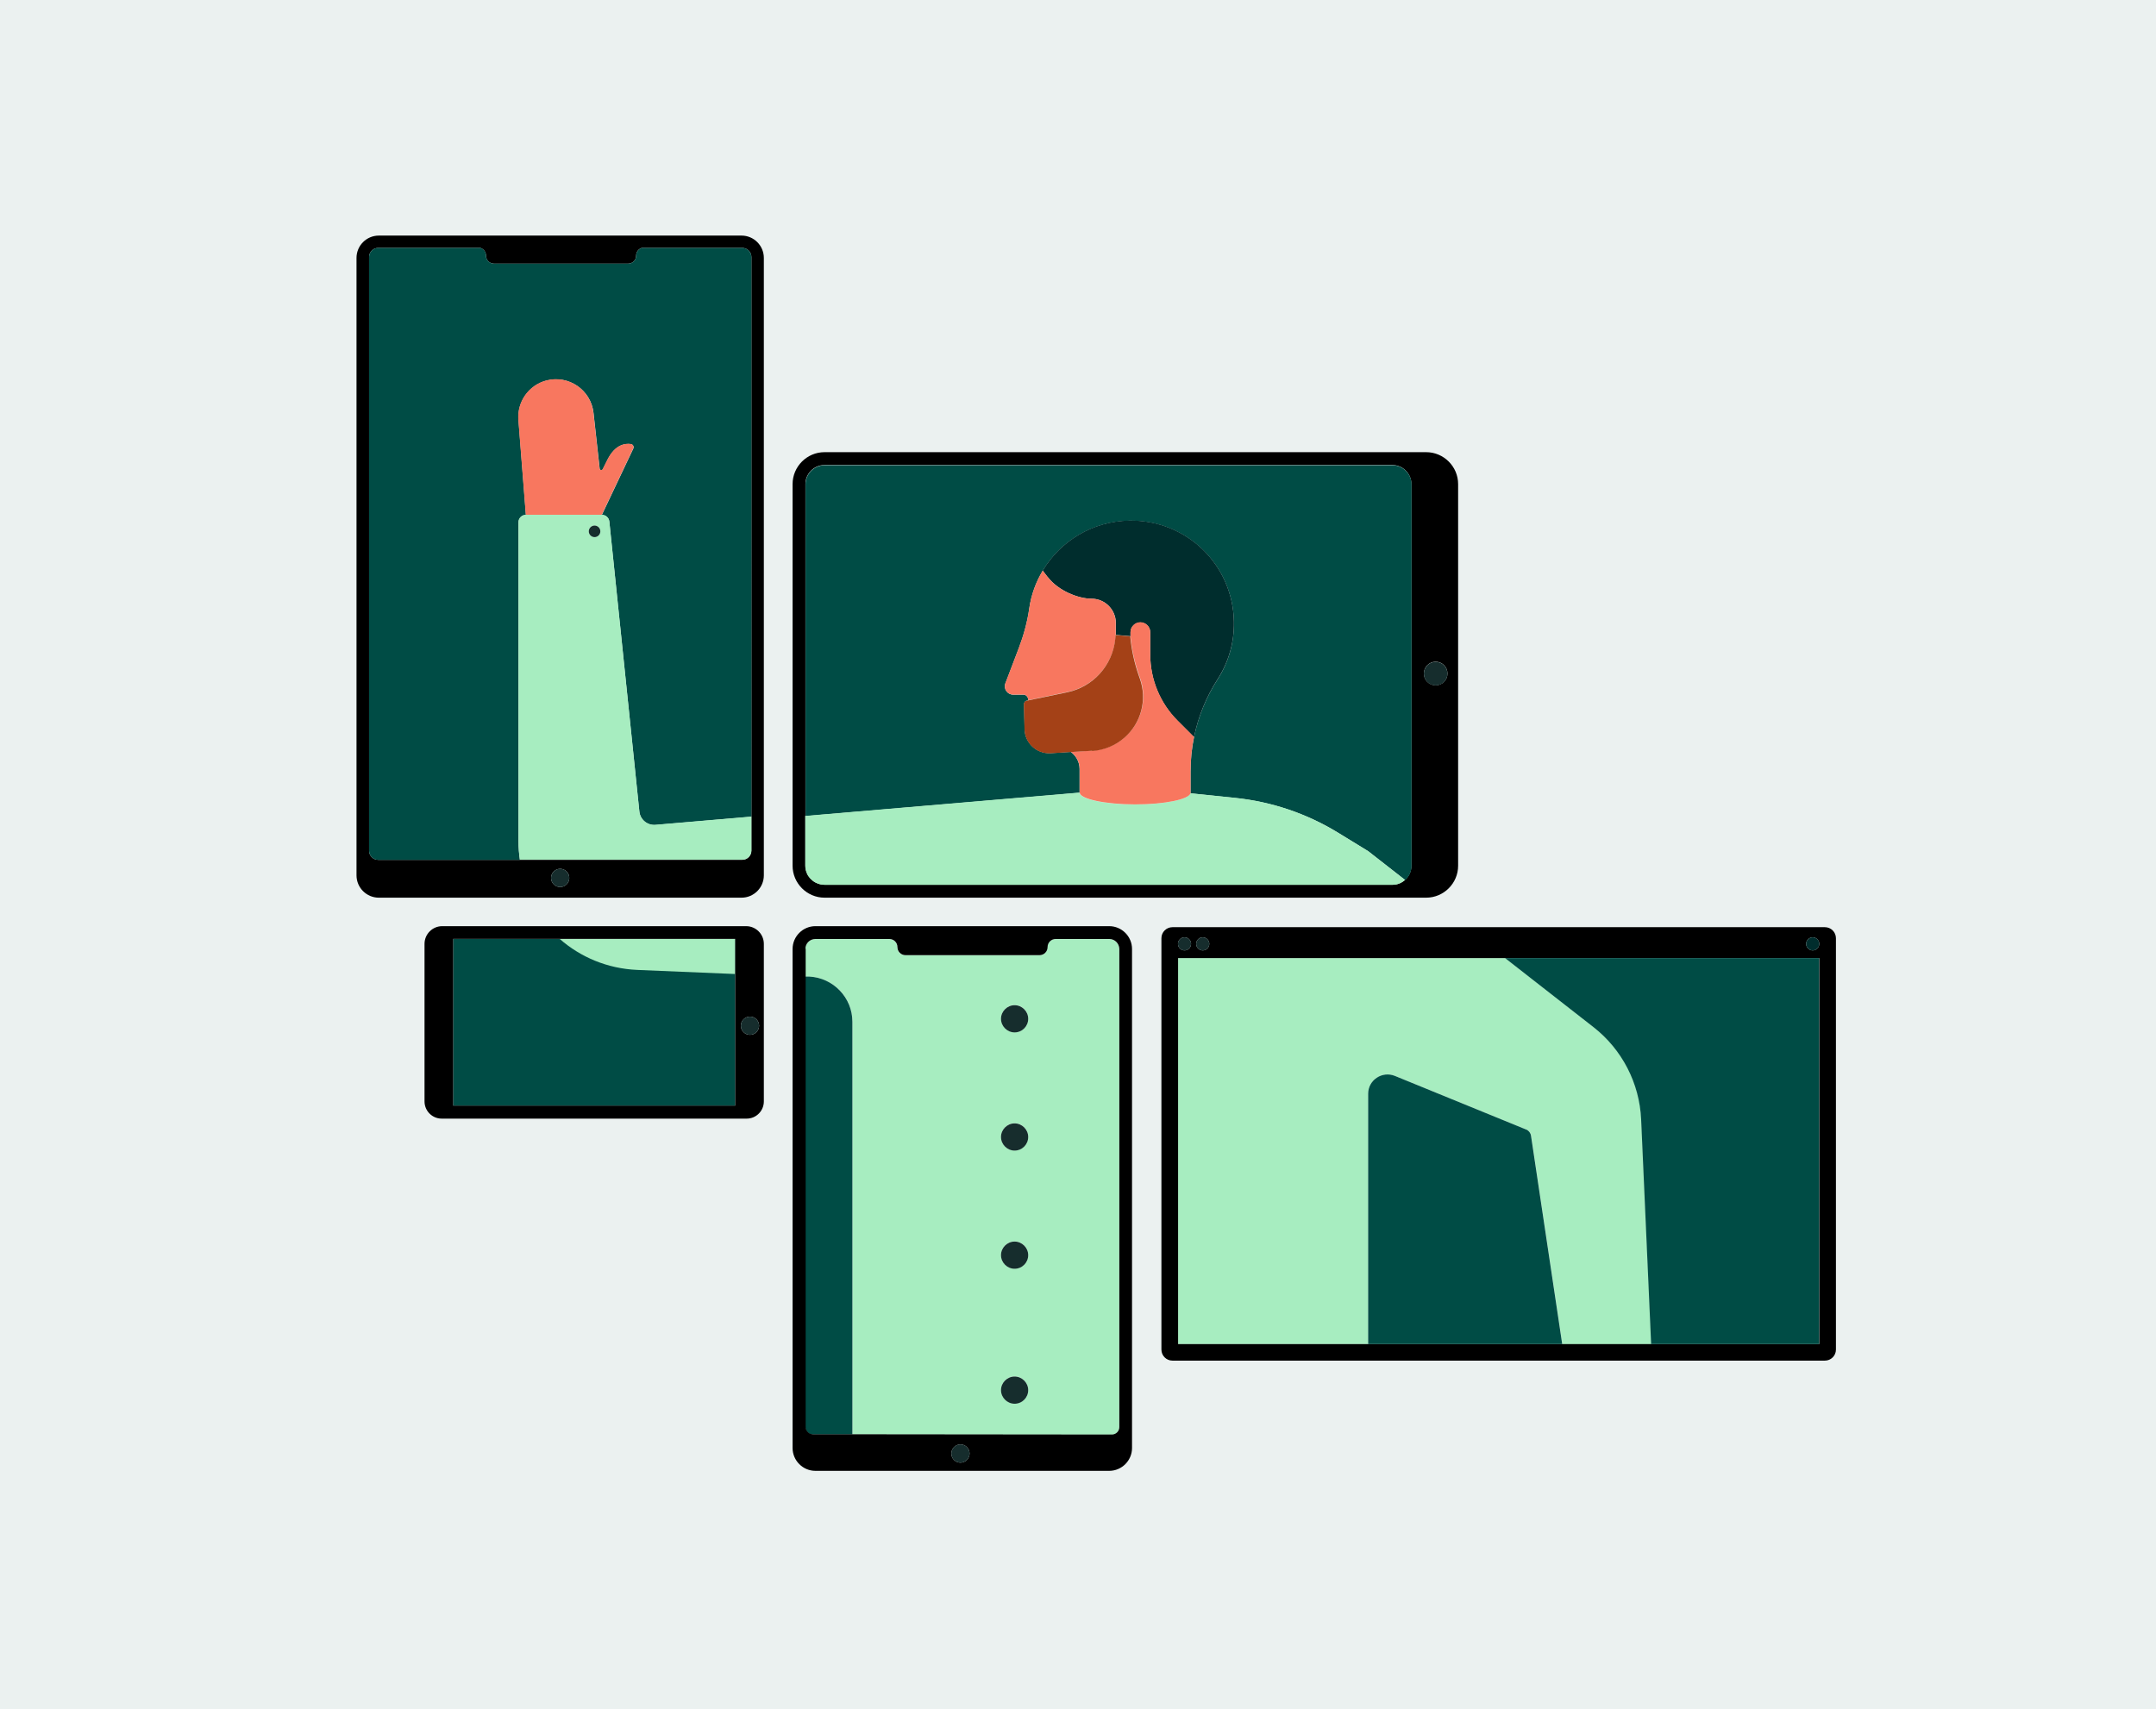 <?xml version="1.0" encoding="UTF-8"?>
<svg id="Layer_1" data-name="Layer 1" xmlns="http://www.w3.org/2000/svg" version="1.1" viewBox="0 0 1680 1332">
  <defs>
    <style>
      .cls-1 {
        fill: #162d2d;
      }

      .cls-1, .cls-2, .cls-3, .cls-4, .cls-5, .cls-6, .cls-7, .cls-8, .cls-9 {
        stroke-width: 0px;
      }

      .cls-2 {
        fill: #002d2d;
      }

      .cls-3 {
        fill: #a44117;
      }

      .cls-4 {
        fill: #f8775f;
      }

      .cls-5 {
        fill: #ebf1f0;
      }

      .cls-6 {
        fill: #172d2d;
      }

      .cls-7 {
        fill: #004c45;
      }

      .cls-8 {
        fill: #000;
      }

      .cls-9 {
        fill: #a7edc0;
      }
    </style>
  </defs>
  <g id="BG">
    <rect class="cls-5" width="1680" height="1332"/>
  </g>
  <g>
    <path class="cls-9" d="M1241.9,800.6l-69-53.9h-254.9v300.8h148.1v-195.1c0-10.7,10.8-18,20.8-13.9l102.3,41.8c2.1.9,3.6,2.7,3.9,5l24.3,162.3h69.4l-7.8-175.2c-1.2-28.2-14.8-54.4-37-71.7h0Z"/>
    <path class="cls-9" d="M630.6,761.2c18.8.8,33.7,16.2,33.7,35.1v321.6l202,.2c3.2,0,5.8-2.6,5.8-5.8v-372.7c0-4.3-3.5-7.7-7.8-7.7h-33.9s-7.9,0-7.9,0c-3.5,0-6.3,2.8-6.3,6.3s-2.8,6.3-6.3,6.3h-104.4c-3.5,0-6.3-2.8-6.3-6.3s-2.8-6.3-6.3-6.3h-12.3s-45.3,0-45.3,0c-4.2,0-7.7,3.4-7.8,7.6v21.7h2.9c0,.1,0,.1,0,.1ZM790.6,783.3c5.9,0,10.6,4.8,10.6,10.6s-4.8,10.6-10.6,10.6-10.6-4.8-10.6-10.6,4.8-10.6,10.6-10.6ZM790.6,875.4c5.9,0,10.6,4.8,10.6,10.6s-4.8,10.6-10.6,10.6-10.6-4.8-10.6-10.6,4.8-10.6,10.6-10.6ZM790.6,967.5c5.9,0,10.6,4.8,10.6,10.6s-4.8,10.6-10.6,10.6-10.6-4.8-10.6-10.6,4.8-10.6,10.6-10.6ZM790.6,1072.7c5.9,0,10.6,4.8,10.6,10.6s-4.8,10.6-10.6,10.6-10.6-4.8-10.6-10.6,4.8-10.6,10.6-10.6Z"/>
    <path class="cls-8" d="M617.6,416v258.7c0,13.7,11.2,24.9,24.9,24.9h468.8c13.7,0,24.9-11.2,24.9-24.9v-297.4c0-13.7-11.2-24.9-24.9-24.9h-468.8c-13.7,0-24.9,11.2-24.9,24.9v38.6ZM1118.7,534.1c-5.1,0-9.2-4.1-9.2-9.2s4.1-9.2,9.2-9.2,9.2,4.1,9.2,9.2-4.1,9.2-9.2,9.2ZM627.6,635.8v-258.5c0-8.2,6.7-14.9,14.9-14.9h442.4c8.2,0,14.9,6.7,14.9,14.9v297.4c0,4.4-1.9,8.3-4.9,11-2.5,2.3-5.9,3.8-9.6,3.8-.1,0-.3,0-.4,0h-442.4c-2.3,0-4.5-.5-6.5-1.5-.9-.4-1.7-.9-2.5-1.5-1.3-1-2.5-2.2-3.4-3.6-.4-.6-.8-1.2-1.1-1.9-.9-2-1.5-4.1-1.5-6.5v-38.9h0Z"/>
    <path class="cls-8" d="M595.2,277.1v-76.1c0-9.6-7.8-17.4-17.4-17.4h-282.6c-9.6,0-17.4,7.8-17.4,17.4v481.2c0,9.6,7.8,17.4,17.4,17.4h282.6c9.6,0,17.4-7.8,17.4-17.4v-405.1ZM436.5,691.3c-3.9,0-7.1-3.2-7.1-7.1s3.2-7.1,7.1-7.1,7.1,3.2,7.1,7.1-3.2,7.1-7.1,7.1ZM585.5,636.4v26.6c0,3.9-3.2,7.1-7.1,7.1h-283.7c-3.9,0-7.1-3.2-7.1-7.1V200.3c0-3.9,3.2-7.1,7.1-7.1h79.6c2.5.8,4.4,3.2,4.4,6h0c0,3.5,2.8,6.3,6.3,6.3h104.4c3.5,0,6.3-2.8,6.3-6.3h0c0-2.8,1.8-5.2,4.4-6h78.3c3.9,0,7.1,3.2,7.1,7.1v436.1h0Z"/>
    <path class="cls-8" d="M1422,722.6h-508.4c-4.7,0-8.6,3.8-8.6,8.6v320.6c0,4.7,3.8,8.6,8.6,8.6h508.4c4.7,0,8.6-3.8,8.6-8.6v-320.6c0-4.7-3.8-8.6-8.6-8.6h0ZM937.2,730.5c2.8,0,5.1,2.3,5.1,5.1s-2.3,5.1-5.1,5.1-5.1-2.3-5.1-5.1,2.3-5.1,5.1-5.1ZM923,730.5c2.8,0,5.1,2.3,5.1,5.1s-2.3,5.1-5.1,5.1-5.1-2.3-5.1-5.1,2.3-5.1,5.1-5.1ZM1417.6,1047.5h-499.6v-300.8h499.6v300.8ZM1412.5,740.7c-2.8,0-5.1-2.3-5.1-5.1s2.3-5.1,5.1-5.1,5.1,2.3,5.1,5.1-2.3,5.1-5.1,5.1Z"/>
    <path class="cls-7" d="M664.2,1117.9h-30.8c-3.2,0-5.8-2.6-5.8-5.8v-351h2.9c18.8.9,33.7,16.4,33.7,35.2v321.6h0ZM841.2,617.6v-18.3c0-5.6-2.8-10.3-6.8-13.3l-16,1c-10.7.4-19.7-7.9-20-18.7l-.5-19.4c0-1.4.9-2.7,2.3-2.9l.9-.2v-.7c0-2.1-1.7-3.7-3.7-3.7h-7.9c-4.6,0-7.7-4.6-6.1-8.8l10.4-27.3c3.8-10,6.7-20.4,8.2-31,1.5-10.7,5.2-20.7,10.5-29.5,13.8-23.1,38.9-38.6,67.7-39,44.4-.6,80.6,34.5,81.3,78.9.3,16.5-4.4,31.8-12.7,44.7-8.8,13.7-15,28.9-18.3,44.7-1.9,9-2.8,18.3-2.8,27.6v16.1h0c0,.2,0,.3,0,.5l34.9,3.6c28.4,3,55.8,12.2,80.1,27.1l23.5,14.4h0s28.8,22.5,28.8,22.5c3-2.7,4.9-6.7,4.9-11v-297.4c0-8.2-6.7-14.9-14.9-14.9h-442.4c-8.2,0-14.9,6.7-14.9,14.9v258.5l213.6-18.2h0s0,0,0,0ZM578.4,193.2h-78.3c-2.5.8-4.4,3.2-4.4,6h0c0,3.5-2.8,6.3-6.3,6.3h-104.4c-3.5,0-6.3-2.8-6.3-6.3h0c0-2.8-1.8-5.2-4.4-6h-79.6c-3.9,0-7.1,3.2-7.1,7.1v462.7c0,3.9,3.2,7.1,7.1,7.1h283.7c3.9,0,7.1-3.2,7.1-7.1h0c0,3.9-3.2,7.1-7.1,7.1h-173.3c-.7-4.8-1.1-9.7-1.1-14.7v-248.3c0-3.2,2.6-5.8,5.8-5.8l-5.8-74c-1.1-14.1,8-27.1,21.7-30.7h0c17.4-4.6,34.8,7.3,36.8,25.2l4.8,43.5c.1,1.2,1.8,1.5,2.4.4l3.9-7.8c5.9-11.6,13.7-12.4,18-11.8,1.6.2,2.6,2,1.9,3.5l-24.5,51.7c3,0,5.5,2.3,5.8,5.2l23.4,226c.7,6.3,6.2,10.9,12.5,10.4l74.8-6.4V200.3c0-3.9-3.2-7.1-7.1-7.1h0ZM353.1,731.8v130h219.8v-130h-219.8ZM1189.2,880.3l-102.3-41.8c-9.9-4-20.8,3.2-20.8,13.9v195.1h151.2l-24.3-162.3c-.3-2.2-1.8-4.1-3.9-5h0ZM1172.8,746.7l69,53.9c22.2,17.4,35.7,43.6,37,71.7l7.8,175.2h130.9v-300.8h-332.4"/>
    <path class="cls-1" d="M923,740.7c2.8,0,5.1-2.3,5.1-5.1s-2.3-5.1-5.1-5.1-5.1,2.3-5.1,5.1,2.3,5.1,5.1,5.1Z"/>
    <path class="cls-1" d="M937.2,740.7c2.8,0,5.1-2.3,5.1-5.1s-2.3-5.1-5.1-5.1-5.1,2.3-5.1,5.1,2.3,5.1,5.1,5.1Z"/>
    <path class="cls-2" d="M1412.5,730.5c-2.8,0-5.1,2.3-5.1,5.1s2.3,5.1,5.1,5.1,5.1-2.3,5.1-5.1-2.3-5.1-5.1-5.1Z"/>
    <path class="cls-1" d="M436.5,677.1c-3.9,0-7.1,3.2-7.1,7.1s3.2,7.1,7.1,7.1,7.1-3.2,7.1-7.1-3.2-7.1-7.1-7.1Z"/>
    <path class="cls-2" d="M816.5,449.9l-4-5.2c13.8-23.1,38.9-38.6,67.7-39,44.4-.6,80.6,34.5,81.3,78.9.3,16.5-4.4,31.8-12.7,44.7-8.8,13.7-15,28.9-18.3,44.7l-.3.3-12.6-12.6c-13.7-13.7-21.3-32.2-21.3-51.5v-17.4c0-4.3-3.5-7.7-7.7-7.7s-7.7,3.5-7.7,7.7v3s-11.4-1-11.4-1v-9.3c0-10.4-8.5-18.9-18.9-18.9s-25.9-6.2-34-16.7h0Z"/>
    <path class="cls-9" d="M498.2,632.4l-23.4-226c-.3-3-2.8-5.2-5.8-5.2h-59.2c-3.2,0-5.8,2.6-5.8,5.8v248.3c0,5,.4,9.9,1.1,14.7h173.3c3.9,0,7.1-3.2,7.1-7.1v-26.5l-74.8,6.4c-6.3.5-11.9-4.1-12.5-10.4h0ZM463.3,418.6c-2.5,0-4.5-2-4.5-4.5s2-4.5,4.5-4.5,4.5,2,4.5,4.5-2,4.5-4.5,4.5Z"/>
    <path class="cls-9" d="M572.9,731.8v27.3l-76.4-3.2c-23.1-1-44.1-9.9-60.3-24.1h136.7Z"/>
    <circle class="cls-1" cx="463.3" cy="414.1" r="4.5"/>
    <path class="cls-1" d="M790.6,804.6c5.9,0,10.6-4.8,10.6-10.6s-4.8-10.6-10.6-10.6-10.6,4.8-10.6,10.6,4.8,10.6,10.6,10.6Z"/>
    <path class="cls-6" d="M790.6,896.7c5.9,0,10.6-4.8,10.6-10.6s-4.8-10.6-10.6-10.6-10.6,4.8-10.6,10.6,4.8,10.6,10.6,10.6Z"/>
    <path class="cls-1" d="M790.6,988.8c5.9,0,10.6-4.8,10.6-10.6s-4.8-10.6-10.6-10.6-10.6,4.8-10.6,10.6,4.8,10.6,10.6,10.6Z"/>
    <path class="cls-1" d="M790.6,1094c5.9,0,10.6-4.8,10.6-10.6s-4.8-10.6-10.6-10.6-10.6,4.8-10.6,10.6,4.8,10.6,10.6,10.6Z"/>
    <path class="cls-9" d="M630.1,683c.9,1.4,2.1,2.6,3.4,3.6.8.6,1.6,1.1,2.5,1.5,2,.9,4.1,1.5,6.4,1.5h442.8c3.7,0,7-1.5,9.6-3.8l-28.8-22.5h0s-23.5-14.4-23.5-14.4c-24.3-14.9-51.7-24.2-80.1-27.1l-34.9-3.6c-1.2,4.9-20.1,8.8-43.2,8.8s-43.2-4.2-43.2-9.3h0s-213.6,18.2-213.6,18.2v38.9c0,2.3.5,4.5,1.5,6.5.3.7.7,1.3,1.1,1.9h0Z"/>
    <path class="cls-8" d="M581.5,721.8h-236.9c-7.6,0-13.8,6.2-13.8,13.8v122.8c0,7.4,6,13.4,13.4,13.4h237.6c7.4,0,13.4-6,13.4-13.4v-122.8c0-7.6-6.2-13.8-13.8-13.8ZM572.9,861.7h-219.8v-130h219.8v130ZM584.4,806.5c-3.9,0-7.1-3.2-7.1-7.1s3.2-7.1,7.1-7.1,7.1,3.2,7.1,7.1-3.2,7.1-7.1,7.1Z"/>
    <path class="cls-8" d="M864.3,721.8h-228.9c-9.8,0-17.8,8-17.8,17.8v388.9c0,9.8,8,17.8,17.8,17.8h228.9c9.8,0,17.8-8,17.8-17.8v-388.9c0-9.8-8-17.8-17.8-17.8ZM627.6,739.4c0-4.2,3.5-7.6,7.8-7.6h45.3s12.3,0,12.3,0c3.5,0,6.3,2.8,6.3,6.3s2.8,6.3,6.3,6.3h104.4c3.5,0,6.3-2.8,6.3-6.3s2.8-6.3,6.3-6.3h7.9s33.9,0,33.9,0c4.3,0,7.7,3.5,7.8,7.7,0,0,0,0,0,0v369.4h0v3.3c0,3.2-2.6,5.8-5.8,5.8l-202-.2h-30.8c-3.2,0-5.8-2.6-5.8-5.8v-3.1h0v-369.4c0,0,0-.1,0-.2h0ZM748.4,1139.9c-3.9,0-7.1-3.2-7.1-7.1s3.2-7.1,7.1-7.1,7.1,3.2,7.1,7.1-3.2,7.1-7.1,7.1Z"/>
    <path class="cls-4" d="M927.7,617.6c0,.2,0,.3,0,.5-1.2,4.9-20.1,8.8-43.2,8.8s-43.2-4.2-43.2-9.3h0v-18.3c0-5.6-2.8-10.3-6.8-13.3l16.7-1c9.4-.6,18.3-4.2,25.3-10.5h0c13-11.4,17.7-29.6,11.9-45.9-.2-.6-.4-1.1-.6-1.7-3.6-10.1-5.9-20.6-6.9-31.3v-3c0-4.3,3.5-7.7,7.7-7.7s7.7,3.5,7.7,7.7v17.4c0,19.3,7.7,37.9,21.3,51.5l12.6,12.6.3-.3c-1.9,9-2.8,18.3-2.8,27.6v16.1h0ZM869.1,498l.3-3.2v-9.3c0-10.4-8.5-18.9-18.9-18.9s-25.9-6.2-34-16.7l-4-5.2c-5.3,8.9-9,18.9-10.5,29.5-1.5,10.6-4.4,21-8.2,31l-10.4,27.3c-1.6,4.3,1.5,8.8,6.1,8.8h7.9c2.1,0,3.7,1.7,3.7,3.7v.7l30.7-6.4c20.1-4.2,35.2-20.9,37.3-41.4h0ZM493.4,349.5c.7-1.5-.2-3.3-1.9-3.5-4.3-.6-12,.3-18,11.8l-3.9,7.8c-.6,1.1-2.2.8-2.4-.4l-4.8-43.5c-2-17.9-19.4-29.8-36.8-25.2h0c-13.7,3.7-22.8,16.6-21.7,30.7l5.8,74h59.2l24.5-51.7h0Z"/>
    <path class="cls-3" d="M851,585.1l-16.7,1-16,1c-10.7.4-19.7-7.9-20-18.7l-.5-19.4c0-1.4.9-2.7,2.3-2.9l.9-.2,30.7-6.4c20.1-4.2,35.2-20.9,37.3-41.4l.3-3.2,11.4,1c1,10.7,3.3,21.2,6.9,31.3.2.5.4,1.1.6,1.7,5.8,16.3,1.1,34.5-11.9,45.9h0c-7,6.2-16,9.9-25.3,10.5h0Z"/>
    <path class="cls-1" d="M591.5,799.4c0,3.9-3.2,7.1-7.1,7.1s-7.1-3.2-7.1-7.1,3.2-7.1,7.1-7.1,7.1,3.2,7.1,7.1Z"/>
    <circle class="cls-1" cx="748.4" cy="1132.8" r="7.1"/>
    <path class="cls-1" d="M1118.7,515.8c-5.1,0-9.2,4.1-9.2,9.2s4.1,9.2,9.2,9.2,9.2-4.1,9.2-9.2-4.1-9.2-9.2-9.2Z"/>
  </g>
</svg>